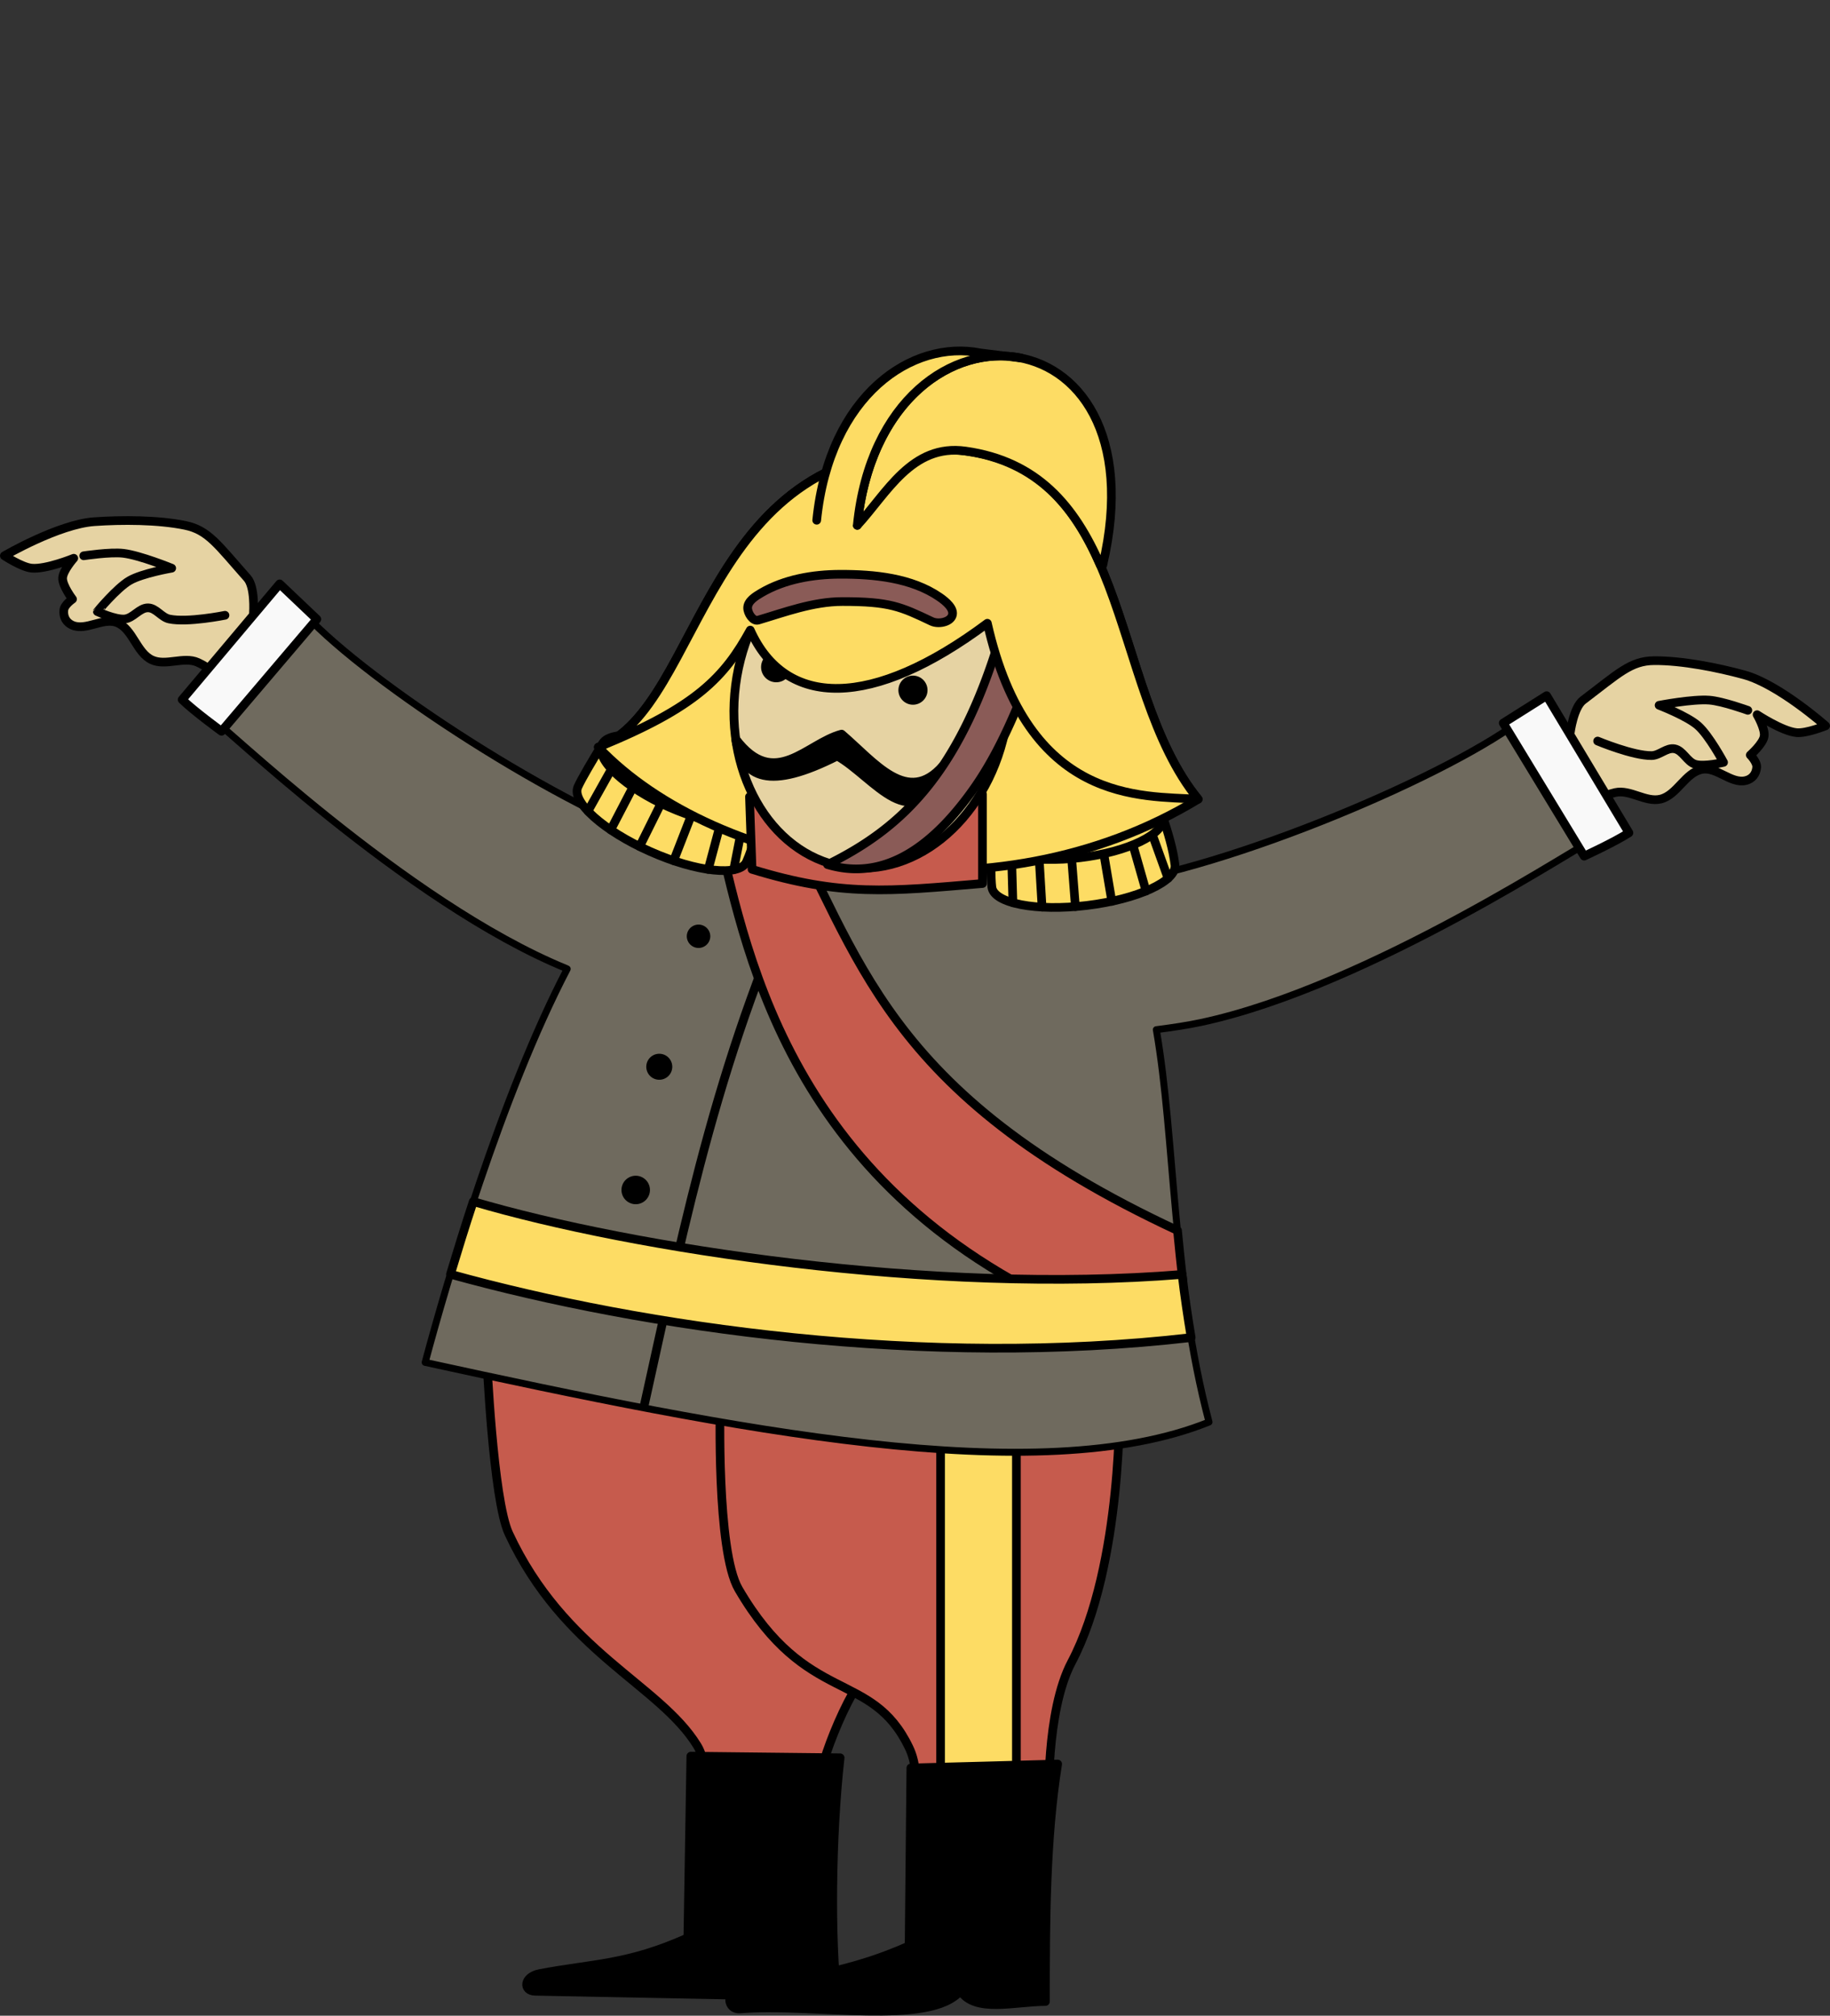 <svg xmlns="http://www.w3.org/2000/svg" viewBox="0 0 791 871.24"><rect x="0" y="0" width="791" height="871.24" fill="#333333" stroke="none"/><path d="M210.35 585.95s2.736 62.178 9.55 76.842c23.878 51.378 65.005 65.109 81.379 91.572 5.789 9.356.757 19.698.757 19.698h52.275c-3.133-4.477 12.13-44.766 22.729-53.79 20.96-17.843 16.293-102.27 16.293-102.27" stroke-linejoin="round" stroke-dashoffset="1.5" stroke="#000" stroke-linecap="round" stroke-width="3.75" fill="#c65b4d"/><path d="M311.3 606.35s-1.754 63.879 7.94 80.493c29.698 50.895 57.351 34.491 73.683 68.508 5.775 12.027.756 25.32.756 25.32l59.649-.535s-1.405-40.383 9.816-61.644c22.248-42.156 20.947-114.651 20.577-114.48" stroke-linejoin="round" stroke-dashoffset="1.5" stroke="#000" stroke-linecap="round" stroke-width="3.75" fill="#c65b4d"/><path stroke-linejoin="round" stroke-dashoffset="1.5" stroke="#000" stroke-linecap="round" stroke-width="3.75" fill="#fddc64" d="M406.55 614.75h32.781v181.152H406.55z"/><path d="M298.61 759.05c1.515 0 64.527.712 64.527.712-3.887 34.488-4.137 79.419-1.266 103.46l-130.566-2.544c-5.326-.105-5.077-6.286 1.986-7.641 22.863-4.388 37.92-3.712 64.026-15.481z" stroke-linejoin="round" stroke-dashoffset="1.5" stroke="#000" stroke-linecap="round" stroke-width="3.75"/><path d="M393.71 764.15c1.515 0 63.456-1.699 63.456-1.699-5.136 32.02-5.292 67.707-5.284 102.657-13.409.045-30.477 5.082-36.714-4.653-13.157 15.575-63.552 5.245-95.325 7.867-5.309.438-6.684-7.357.379-8.712 22.863-4.388 46.626-6.792 72.732-18.562z" stroke-linejoin="round" stroke-dashoffset="1.5" stroke="#000" stroke-linecap="round" stroke-width="3.75"/><path d="M129.77 263.27l-38.625 46.968c2.19 0 84.063 79.938 153.657 108.375.116.047.257.14.375.188-28.495 54.594-52.044 135.108-61.407 170.064 133.797 29.209 265.257 55.488 338.82 25.78-16.084-60.893-14.587-122.288-22.781-169.592 7.13-.901 13.854-1.952 19.218-3.094 73.53-15.659 168.378-79.794 170.532-79.407l-29.718-53.157c-30.576 24.629-128.427 66.297-183.75 73.314-3.783-6.288-8.016-11.695-17.25-17.719-27.933-18.222-88.686-18.468-88.686-18.468l-67.968 6.75s-6.308 4.453-14.344 11.25c-53.712-20.113-133.851-73.344-158.064-101.25z" stroke-linejoin="round" stroke-dashoffset="1.5" stroke="#000" stroke-linecap="round" fill="#6f6a5e" stroke-width="3"/><g stroke-width="1.25" fill="#fddc64" stroke-linejoin="round" stroke-dashoffset="1.5" stroke="#000" stroke-linecap="round"><path d="M507.871 373.828c.853 7.025-16.174 14.872-38.031 17.526-21.858 2.655-40.268-.888-41.121-7.913-.463-3.806-.487-13.215-.436-20.993.049-7.297 71.36-18.643 74.454-9.042 1.991 6.177 4.28 13.397 5.134 20.423z" stroke-width="3.75"/><path d="M502.674 353.426c.856 7.05-15.117 14.788-35.677 17.285s-37.92-1.194-38.777-8.243 15.117-14.787 35.677-17.284 37.92 1.193 38.777 8.242zM437.22 369.384l.602 20.812M449.18 371.316l1.24 20.783M463.206 371.093l1.626 20.771M477.096 369.014l3.476 20.576M489.69 365.218l5.676 19.92M498.093 360.752l6.791 18.883" stroke-width="3.75"/></g><path d="M349.37 371.48c-38.469 82.533-52.455 152.658-71.13 236.991" stroke="#000" stroke-width="3.75" fill="none"/><path d="M337.31 349.79l-28.969 2.813c12.311 44.346 23.976 150.174 145.875 209.436l57-9c-.871-7.156-1.572-14.185-2.25-21.188C381.05 472.286 371.878 412.055 337.31 349.787z" stroke-linejoin="round" stroke-dashoffset="1.5" stroke="#000" stroke-linecap="round" stroke-width="3.75" fill="#c65b4d"/><g stroke-width="1.25" fill="#fddc64" stroke-linejoin="round" stroke-dashoffset="1.5" stroke="#000" stroke-linecap="round"><path d="M322.647 372.517c-2.874 6.467-21.514 4.46-41.634-4.482s-34.102-21.433-31.227-27.9c1.557-3.504 6.366-11.591 10.403-18.24 3.787-6.237 70.809 20.633 68.536 30.46-1.462 6.323-3.204 13.695-6.078 20.162z" stroke-width="3.75"/><path d="M328.697 352.33c-2.884 6.49-20.564 4.931-39.49-3.48s-31.93-20.49-29.046-26.98 20.564-4.93 39.49 3.482 31.93 20.49 29.046 26.979zM264.31 332.408l-10.168 18.17M273.582 340.205l-9.604 18.473M285.732 347.214l-9.266 18.66M298.748 352.572l-7.58 19.442M311.477 355.767l-5.355 20.01M320.98 356.248l-3.865 19.691" stroke-width="3.75"/></g><path d="M307.02 404.646a5.082 5.082 0 11-10.164 0 5.082 5.082 0 0110.163 0zM290.583 461.082a5.617 5.617 0 11-11.234 0 5.617 5.617 0 0111.234 0zM280.935 514.258a6.153 6.153 0 11-12.305 0 6.153 6.153 0 0112.305 0z"/><path d="M103.94 302.36s-8.796-11.75-18.482-16.071c-6.043-2.697-13.827 1.728-19.822-1.072-6.64-3.1-8.201-13.337-15-16.071-6.015-2.419-13.498 3.71-19.42 1.071-2.668-1.189-3.947-3.66-3.616-6.562.271-2.37 3.75-4.688 3.75-4.688s-4.407-5.754-4.285-9.107c.118-3.276 4.821-8.571 4.821-8.571s-12.007 4.894-18.214 4.286c-4.295-.422-11.786-5.358-11.786-5.358s23.39-13.641 38.838-14.732c11.87-.837 27.577-.837 39.375 1.607 9.931 2.058 13.972 8.318 26.786 22.768 3.444 3.884 2.678 14.867 2.678 14.867l17.411 12.053" stroke-linejoin="round" stroke-dashoffset="1.5" stroke="#000" stroke-linecap="round" stroke-width="3.75" fill="#e6d3a3"/><path d="M97.25 265.94s-16.23 3.287-24.107 1.607c-3.36-.716-5.673-4.745-9.107-4.821-3.754-.084-6.44 4.491-10.179 4.821-4.056.358-11.786-3.214-11.786-3.214S50.43 254.173 56 250.94c5.473-3.177 18.214-5.357 18.214-5.357s-13.657-5.57-20.893-6.428c-5.685-.675-17.143 1.071-17.143 1.071" stroke-linejoin="round" stroke-dashoffset="1.5" stroke="#000" stroke-linecap="round" stroke-width="3.75" fill="none"/><path d="M95.75 316.07l41.196-48.435-16.071-15.268-42.135 50.04c5.223 5.09 17.009 13.66 17.009 13.66z" stroke-linejoin="round" stroke-dashoffset="1.5" stroke="#000" stroke-linecap="round" stroke-width="3.75" fill="#f9f9f9"/><path d="M676.88 354.71s10.923-9.803 21.267-12.148c6.453-1.463 13.222 4.398 19.649 2.824 7.117-1.743 10.65-11.476 17.852-12.829 6.372-1.196 12.513 6.278 18.836 4.847 2.849-.644 4.587-2.817 4.829-5.729.197-2.376-2.761-5.33-2.761-5.33s5.447-4.781 5.983-8.093c.524-3.236-3.053-9.349-3.053-9.349s10.819 7.147 17.025 7.764c4.294.426 12.606-2.95 12.606-2.95s-20.272-17.951-35.211-22.04c-11.478-3.143-26.881-6.213-38.928-6.122-10.142.076-15.328 5.426-30.72 17.092-4.137 3.136-5.533 14.056-5.533 14.056l-19.432 8.417" stroke-linejoin="round" stroke-dashoffset="1.5" stroke="#000" stroke-linecap="round" stroke-width="3.75" fill="#e6d3a3"/><path d="M690.56 320.3s15.275 6.397 23.328 6.289c3.434-.046 6.491-3.544 9.874-2.948 3.697.652 5.436 5.663 9.04 6.718 3.907 1.144 12.186-.848 12.186-.848s-6.21-11.598-11.042-15.858c-4.746-4.185-16.815-8.814-16.815-8.814s14.482-2.793 21.746-2.22c5.708.45 16.603 4.402 16.603 4.402" stroke-linejoin="round" stroke-dashoffset="1.5" stroke="#000" stroke-linecap="round" stroke-width="3.75" fill="none"/><path d="M684.74 370.04l-34.974-57.522 18.746-11.831 35.58 59.28c-6.117 3.97-19.351 10.072-19.351 10.072z" stroke-linejoin="round" stroke-dashoffset="1.5" stroke="#000" stroke-linecap="round" stroke-width="3.75" fill="#f9f9f9"/><path d="M204.56 519.35c-3.657 11.057-6.881 21.593-9.844 31.407 83.961 23.315 205.545 40.632 320.16 27.375-1.525-9.147-2.873-18.295-3.937-27.281-107.493 8.76-237.435-11.137-306.36-31.5zM258.62 322.94c51.336 53.958 170.88 76.281 259.287 22.5-39.654-48.45-27.606-146.805-107.142-151.071-108.24-5.806-105.846 110.997-152.142 128.571z" stroke-linejoin="round" stroke-dashoffset="1.5" stroke="#000" stroke-linecap="round" stroke-width="3.75" fill="#fddc64"/><path d="M424.67 343.31v38.571c-40.341 3.418-61.128 5.707-99.606-6.132l-1.107-31.368c35.595 13.1 65.262 17.546 100.713-1.071z" stroke-linejoin="round" stroke-dashoffset="1.5" stroke="#000" stroke-linecap="round" stroke-width="3.75" fill="#c65b4d"/><path d="M-52.023 499.11c0 11.89-7.632 21.529-17.046 21.529S-86.115 511-86.115 499.11s7.632-21.529 17.046-21.529 17.046 9.639 17.046 21.529z" transform="matrix(3.448 .381 -.434 3.362 831.5 -1349.08)" stroke-linejoin="round" stroke-dashoffset="1.5" stroke="#000" stroke-linecap="round" stroke-width="1.094" fill="#e6d3a3"/><path d="M341.844 290.076a6.554 6.554 0 11-12.64-3.473 6.554 6.554 0 0112.64 3.473zM400.697 299.924a6.287 6.287 0 11-12.124-3.332 6.287 6.287 0 0112.124 3.332z"/><path d="M317.96 319.34c16.86 22.386 30.765 1.896 45.81-2.036 14.35 12.258 28.484 31.182 43.794 13.662-12.218 33.114-29.73 4.762-45.687-4.192-29.184 14.793-40.929 10.015-43.917-7.434z" stroke-linejoin="round" stroke-dashoffset="1.5" stroke="#000" stroke-linecap="round" stroke-width="3.75"/><path d="M434.57 267.29c-18.218 66.564-44.742 90.549-76.875 106.407a44.462 44.462 0 007.687 1.594c22.052 2.537 40.467-13.16 55.314-34.125 16.124-22.77 23.804-49.632 32.478-67.902z" stroke-linejoin="round" stroke-dashoffset="1.5" stroke="#000" stroke-linecap="round" stroke-width="3.75" fill="#8a5b57"/><path d="M258.62 322.94c42.387-17.224 54.531-30.282 65.67-50.589 15.236 33.9 52.641 34.224 102.486-2.965 17.64 78.336 66.486 74.478 91.128 76.053-39.654-48.45-27.606-146.805-107.142-151.07-108.24-5.807-105.846 110.996-152.142 128.57z" stroke-linejoin="round" stroke-dashoffset="1.5" stroke="#000" stroke-linecap="round" stroke-width="3.75" fill="#fddc64"/><path d="M327.71 268.04c11.264-3.328 23.676-8.037 36.429-8.036 20.495.002 25.136 2.189 38.571 8.572 2.759 1.31 7.769.45 8.84-2.41 1.128-3.016-2.709-6.207-5.358-8.037-12.137-8.38-28.375-9.955-43.125-9.91-11.651.035-23.967 2.14-34.017 8.035-2.507 1.47-5.838 3.522-5.893 6.429-.044 2.343 2.306 6.021 4.554 5.357z" stroke-linejoin="round" stroke-dashoffset="1.5" stroke="#000" stroke-linecap="round" stroke-width="3.75" fill="#8a5b57"/><path d="M475.55 244.13c.366.021.762.072 1.125.094 26.38-113.202-95.586-121.281-106.125-17.157 12.79-13.851 23.527-35.394 46.782-32.109 31.233 4.41 47.208 23.987 58.218 49.173z" stroke-linejoin="round" stroke-dashoffset="1.5" stroke="#000" stroke-linecap="round" stroke-width="3.75" fill="#fddc64"/><path d="M370.55 227.06c5.507-54.414 41.445-78.186 70.74-72.327l-17.534-2.193c-29.295-5.86-65.232 17.912-70.74 72.327" stroke-linejoin="round" stroke-dashoffset="1.5" stroke="#000" stroke-linecap="round" stroke-width="3.75" fill="#fddc64"/></svg>